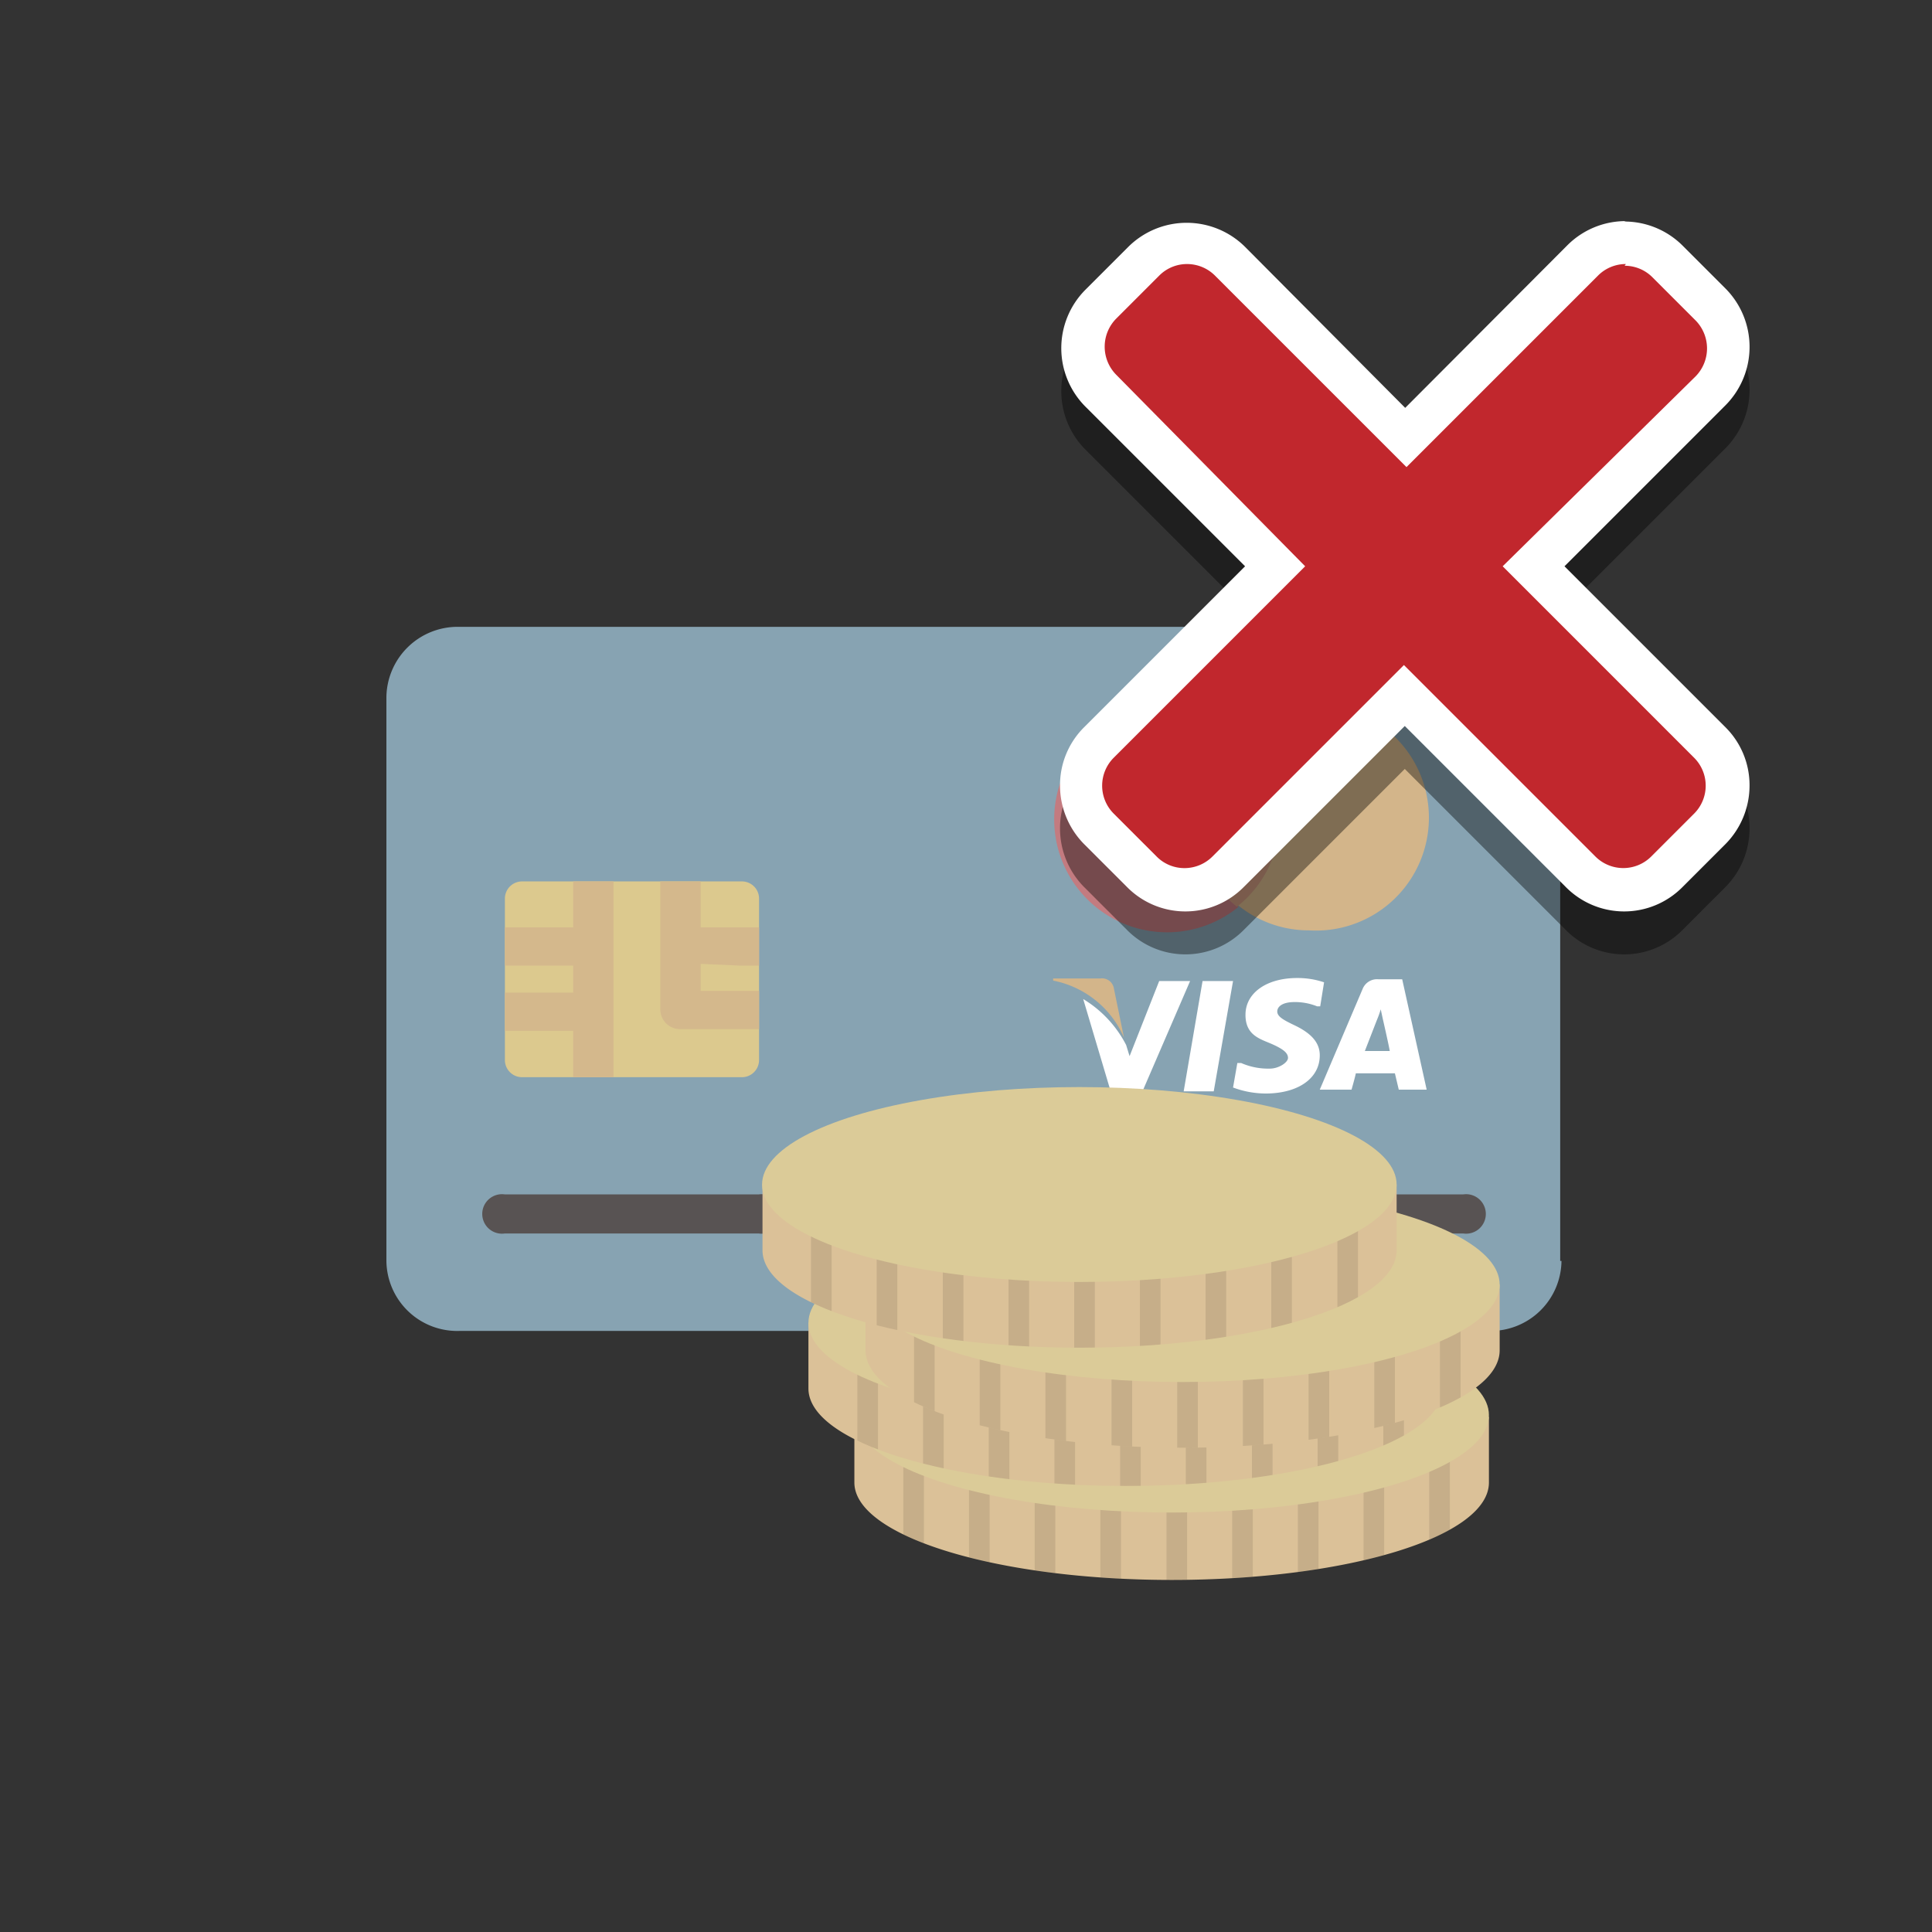 <svg xmlns="http://www.w3.org/2000/svg" xmlns:xlink="http://www.w3.org/1999/xlink" viewBox="0 0 45 45"><rect x="0" y="0" width="45" height="45" fill="#333333" stroke="none"/><defs><style>.cls-1{fill:none;}.cls-2{isolation:isolate;}.cls-3{fill:#87a3b2;}.cls-4{fill:#c37b80;}.cls-5{fill:#d3b58a;}.cls-6{fill:#cb987f;}.cls-7{fill:#585353;}.cls-8{fill:#dcc98e;}.cls-9{fill:#d4b88c;}.cls-10{fill:#fff;}.cls-11{fill:#dbc198;}.cls-12{clip-path:url(#clip-path);}.cls-13{opacity:0.1;}.cls-14{fill:#dbcb98;}.cls-15{clip-path:url(#clip-path-2);}.cls-16{clip-path:url(#clip-path-3);}.cls-17{clip-path:url(#clip-path-4);}.cls-18{opacity:0.4;mix-blend-mode:multiply;}.cls-19{fill:#c1272d;}</style><clipPath id="clip-path"><path class="cls-1" d="M32.75,33a17.85,17.85,0,0,0-5.46-.74,17.78,17.78,0,0,0-5.45.74H19.9v1.53c0,1.25,3.31,2.27,7.39,2.27s7.39-1,7.39-2.27V33Z"/></clipPath><clipPath id="clip-path-2"><path class="cls-1" d="M31.67,30.81a18.09,18.09,0,0,0-5.45-.74,18.16,18.16,0,0,0-5.46.74H18.83v1.53c0,1.26,3.31,2.27,7.39,2.27s7.38-1,7.38-2.27V30.81Z"/></clipPath><clipPath id="clip-path-3"><path class="cls-1" d="M33,29.92a18.16,18.16,0,0,0-5.46-.74,18.09,18.09,0,0,0-5.45.74H20.16v1.53c0,1.26,3.3,2.27,7.38,2.27s7.39-1,7.39-2.27V29.92Z"/></clipPath><clipPath id="clip-path-4"><path class="cls-1" d="M30.6,27.59a18.16,18.16,0,0,0-5.46-.74,18.09,18.09,0,0,0-5.45.74H17.76v1.53c0,1.26,3.3,2.27,7.38,2.27s7.39-1,7.39-2.27V27.59Z"/></clipPath></defs><title>pay-status-off</title><g class="cls-2"><g id="Calque_1" data-name="Calque 1"><path class="cls-3" d="M36.37,29.37A1.65,1.65,0,0,1,34.7,31h-24A1.65,1.65,0,0,1,9,29.37V16.24a1.66,1.66,0,0,1,1.67-1.64h24a1.66,1.66,0,0,1,1.67,1.64V29.37Z"/><path class="cls-4" d="M27.85,19.05a2.59,2.59,0,0,1,1-2,2.63,2.63,0,1,0,0,4.07A2.59,2.59,0,0,1,27.85,19.05Z"/><path class="cls-5" d="M30.49,16.42a2.61,2.61,0,0,0-1.66.59,2.6,2.6,0,0,1,0,4.07,2.61,2.61,0,0,0,1.66.59,2.63,2.63,0,1,0,0-5.25Z"/><path class="cls-6" d="M29.81,19.05a2.63,2.63,0,0,0-1-2,2.6,2.6,0,0,0,0,4.07A2.62,2.62,0,0,0,29.81,19.05Z"/><path class="cls-7" d="M17.67,28.73H11.76a.46.46,0,1,1,0-.91h5.91a.46.46,0,1,1,0,.91Z"/><path class="cls-7" d="M25.88,28.73H20a.46.46,0,1,1,0-.91h5.91a.46.46,0,1,1,0,.91Z"/><path class="cls-7" d="M34.08,28.73H28.17a.46.46,0,1,1,0-.91h5.91a.46.46,0,1,1,0,.91Z"/><path class="cls-8" d="M17.68,24.69a.4.4,0,0,1-.41.4h-5.1a.4.4,0,0,1-.41-.4V20.92a.4.4,0,0,1,.41-.39h5.1a.4.4,0,0,1,.41.39v3.77Z"/><polygon class="cls-9" points="13.35 25.09 14.29 25.09 14.29 24.64 14.29 20.97 14.29 20.53 13.35 20.53 13.35 20.97 13.35 21.6 12.23 21.6 11.76 21.6 11.76 22.49 12.23 22.49 13.35 22.49 13.35 23.12 12.23 23.12 11.76 23.12 11.76 24.01 12.23 24.01 13.35 24.01 13.35 24.64 13.35 25.09"/><path class="cls-9" d="M17.21,22.49h.47V21.6H16.32V20.53h-.94v3a.46.46,0,0,0,.47.44h1.83v-.89H16.32v-.63Z"/><path class="cls-5" d="M26.18,24.17,25.94,23a.28.28,0,0,0-.31-.21h-1.1v.05A2.27,2.27,0,0,1,26.18,24.17Z"/><polygon class="cls-10" points="28.72 22.85 28.01 22.85 27.57 25.42 28.27 25.42 28.72 22.85"/><path class="cls-10" d="M26.61,25.42l1.11-2.57H27l-.69,1.75-.08-.26a2.68,2.68,0,0,0-1-1.07l.64,2.15Z"/><path class="cls-10" d="M30.74,24.58c0-.29-.19-.51-.59-.7-.25-.12-.4-.2-.4-.32s.13-.22.4-.22a1.38,1.38,0,0,1,.53.1l.07,0,.09-.56a1.92,1.92,0,0,0-.63-.1c-.7,0-1.19.34-1.2.84s.35.58.62.7.37.21.37.32-.22.25-.42.25a1.57,1.57,0,0,1-.67-.13l-.09,0-.1.57a2.19,2.19,0,0,0,.79.14C30.25,25.46,30.74,25.11,30.74,24.58Z"/><path class="cls-10" d="M31.58,25h.91l.09.38h.65l-.57-2.57h-.55a.36.36,0,0,0-.37.22l-1,2.35h.74S31.56,25.1,31.58,25Zm.49-1.24a2.34,2.34,0,0,0,.09-.25l.05.23s.14.61.16.74h-.58Z"/><path class="cls-11" d="M32.75,33a17.85,17.85,0,0,0-5.46-.74,17.78,17.78,0,0,0-5.45.74H19.9v1.53c0,1.25,3.31,2.27,7.39,2.27s7.39-1,7.39-2.27V33Z"/><g class="cls-12"><rect class="cls-13" x="21.04" y="32.96" width="0.48" height="4.04"/><rect class="cls-13" x="22.57" y="32.96" width="0.48" height="4.04"/><rect class="cls-13" x="24.1" y="32.96" width="0.48" height="4.04"/><rect class="cls-13" x="25.63" y="32.96" width="0.48" height="4.04"/><rect class="cls-13" x="27.17" y="32.96" width="0.48" height="4.04"/><rect class="cls-13" x="28.7" y="32.96" width="0.48" height="4.04"/><rect class="cls-13" x="30.23" y="32.96" width="0.48" height="4.04"/><rect class="cls-13" x="31.76" y="32.96" width="0.48" height="4.04"/><rect class="cls-13" x="33.29" y="32.96" width="0.48" height="4.04"/></g><ellipse class="cls-14" cx="27.29" cy="32.96" rx="7.39" ry="2.27"/><path class="cls-11" d="M31.67,30.81a18.09,18.09,0,0,0-5.45-.74,18.16,18.16,0,0,0-5.46.74H18.83v1.53c0,1.26,3.31,2.27,7.39,2.27s7.38-1,7.38-2.27V30.81Z"/><g class="cls-15"><rect class="cls-13" x="19.97" y="30.81" width="0.48" height="4.04"/><rect class="cls-13" x="21.5" y="30.81" width="0.48" height="4.04"/><rect class="cls-13" x="23.03" y="30.81" width="0.48" height="4.04"/><rect class="cls-13" x="24.56" y="30.81" width="0.48" height="4.04"/><rect class="cls-13" x="26.09" y="30.81" width="0.48" height="4.04"/><rect class="cls-13" x="27.62" y="30.81" width="0.48" height="4.04"/><rect class="cls-13" x="29.16" y="30.81" width="0.48" height="4.04"/><rect class="cls-13" x="30.69" y="30.81" width="0.48" height="4.04"/><rect class="cls-13" x="32.22" y="30.81" width="0.48" height="4.04"/></g><ellipse class="cls-14" cx="26.22" cy="30.81" rx="7.39" ry="2.27"/><path class="cls-11" d="M33,29.92a18.16,18.16,0,0,0-5.46-.74,18.09,18.09,0,0,0-5.45.74H20.16v1.53c0,1.26,3.3,2.27,7.38,2.27s7.39-1,7.39-2.27V29.92Z"/><g class="cls-16"><rect class="cls-13" x="21.29" y="29.92" width="0.48" height="4.04"/><rect class="cls-13" x="22.82" y="29.92" width="0.48" height="4.04"/><rect class="cls-13" x="24.35" y="29.92" width="0.48" height="4.04"/><rect class="cls-13" x="25.89" y="29.92" width="0.48" height="4.04"/><rect class="cls-13" x="27.42" y="29.92" width="0.48" height="4.04"/><rect class="cls-13" x="28.95" y="29.92" width="0.48" height="4.04"/><rect class="cls-13" x="30.48" y="29.92" width="0.48" height="4.04"/><rect class="cls-13" x="32.01" y="29.92" width="0.48" height="4.04"/><rect class="cls-13" x="33.54" y="29.92" width="0.48" height="4.04"/></g><ellipse class="cls-14" cx="27.54" cy="29.92" rx="7.39" ry="2.27"/><path class="cls-11" d="M30.6,27.59a18.16,18.16,0,0,0-5.46-.74,18.09,18.09,0,0,0-5.45.74H17.76v1.53c0,1.26,3.3,2.27,7.38,2.27s7.39-1,7.39-2.27V27.59Z"/><g class="cls-17"><rect class="cls-13" x="18.89" y="27.59" width="0.48" height="4.04"/><rect class="cls-13" x="20.42" y="27.59" width="0.48" height="4.04"/><rect class="cls-13" x="21.96" y="27.59" width="0.48" height="4.04"/><rect class="cls-13" x="23.49" y="27.59" width="0.48" height="4.04"/><rect class="cls-13" x="25.02" y="27.59" width="0.48" height="4.04"/><rect class="cls-13" x="26.55" y="27.59" width="0.48" height="4.04"/><rect class="cls-13" x="28.08" y="27.59" width="0.48" height="4.04"/><rect class="cls-13" x="29.61" y="27.59" width="0.48" height="4.04"/><rect class="cls-13" x="31.15" y="27.59" width="0.48" height="4.04"/></g><ellipse class="cls-14" cx="25.14" cy="27.59" rx="7.39" ry="2.27"/></g><g id="Calque_3" data-name="Calque 3"><g class="cls-18"><path d="M37.84,21.69a1.42,1.42,0,0,1-1-.42l-4.1-4.1-4.1,4.1a1.42,1.42,0,0,1-2,0l-1-1a1.38,1.38,0,0,1-.42-1,1.42,1.42,0,0,1,.42-1l4.1-4.1-4.1-4.11a1.4,1.4,0,0,1-.42-1,1.42,1.42,0,0,1,.42-1l1-1a1.45,1.45,0,0,1,2,0l4.1,4.11,4.1-4.11a1.45,1.45,0,0,1,2,0l1,1a1.42,1.42,0,0,1,.42,1,1.4,1.4,0,0,1-.42,1l-4.1,4.11,4.1,4.1a1.42,1.42,0,0,1,.42,1,1.38,1.38,0,0,1-.42,1l-1,1A1.42,1.42,0,0,1,37.84,21.69Z"/><path d="M37.84,7.19a.91.91,0,0,1,.65.27l1,1a.93.93,0,0,1,0,1.31L35,14.19l4.46,4.46a.92.92,0,0,1,0,1.3l-1,1a.92.92,0,0,1-1.3,0l-4.46-4.46-4.46,4.46a.92.92,0,0,1-.65.27.91.91,0,0,1-.65-.27l-1-1a.92.92,0,0,1,0-1.3l4.46-4.46L26,9.73a.93.93,0,0,1,0-1.31l1-1a.91.91,0,0,1,.65-.27.92.92,0,0,1,.65.27l4.46,4.46,4.46-4.46a.91.91,0,0,1,.65-.27m0-1a1.92,1.92,0,0,0-1.36.56L32.73,10.5,29,6.75a1.93,1.93,0,0,0-2.72,0l-1,1a1.93,1.93,0,0,0,0,2.72L29,14.19l-3.75,3.75a1.9,1.9,0,0,0-.56,1.36,1.94,1.94,0,0,0,.56,1.36l1,1a1.91,1.91,0,0,0,2.72,0l3.75-3.75,3.75,3.75a1.91,1.91,0,0,0,2.72,0l1-1a1.94,1.94,0,0,0,.56-1.36,1.9,1.9,0,0,0-.56-1.36l-3.75-3.75,3.75-3.75a1.93,1.93,0,0,0,0-2.72l-1-1a1.92,1.92,0,0,0-1.36-.56Z"/></g><path class="cls-19" d="M37.84,20.69a1.42,1.42,0,0,1-1-.42l-4.1-4.1-4.1,4.1a1.42,1.42,0,0,1-2,0l-1-1a1.38,1.38,0,0,1-.42-1,1.42,1.42,0,0,1,.42-1l4.1-4.1-4.1-4.11a1.4,1.4,0,0,1-.42-1,1.42,1.42,0,0,1,.42-1l1-1a1.45,1.45,0,0,1,2,0l4.1,4.11,4.1-4.11a1.45,1.45,0,0,1,2,0l1,1a1.42,1.42,0,0,1,.42,1,1.4,1.4,0,0,1-.42,1l-4.1,4.11,4.1,4.1a1.42,1.42,0,0,1,.42,1,1.38,1.38,0,0,1-.42,1l-1,1A1.42,1.42,0,0,1,37.84,20.69Z"/><path class="cls-10" d="M37.84,6.19a.91.91,0,0,1,.65.27l1,1a.93.93,0,0,1,0,1.31L35,13.19l4.46,4.46a.92.92,0,0,1,0,1.3l-1,1a.92.92,0,0,1-1.3,0l-4.46-4.46-4.46,4.46a.92.92,0,0,1-.65.27.91.91,0,0,1-.65-.27l-1-1a.92.92,0,0,1,0-1.3l4.46-4.46L26,8.73a.93.93,0,0,1,0-1.31l1-1a.91.91,0,0,1,.65-.27.92.92,0,0,1,.65.27l4.46,4.46,4.46-4.46a.91.91,0,0,1,.65-.27m0-1a1.92,1.92,0,0,0-1.36.56L32.73,9.5,29,5.75a1.93,1.93,0,0,0-2.72,0l-1,1a1.93,1.93,0,0,0,0,2.72L29,13.19l-3.75,3.75a1.9,1.9,0,0,0-.56,1.36,1.94,1.94,0,0,0,.56,1.36l1,1a1.91,1.91,0,0,0,2.72,0l3.75-3.75,3.75,3.75a1.91,1.91,0,0,0,2.72,0l1-1a1.94,1.94,0,0,0,.56-1.36,1.9,1.9,0,0,0-.56-1.36l-3.75-3.75,3.75-3.75a1.93,1.93,0,0,0,0-2.72l-1-1a1.92,1.92,0,0,0-1.36-.56Z"/></g></g></svg>